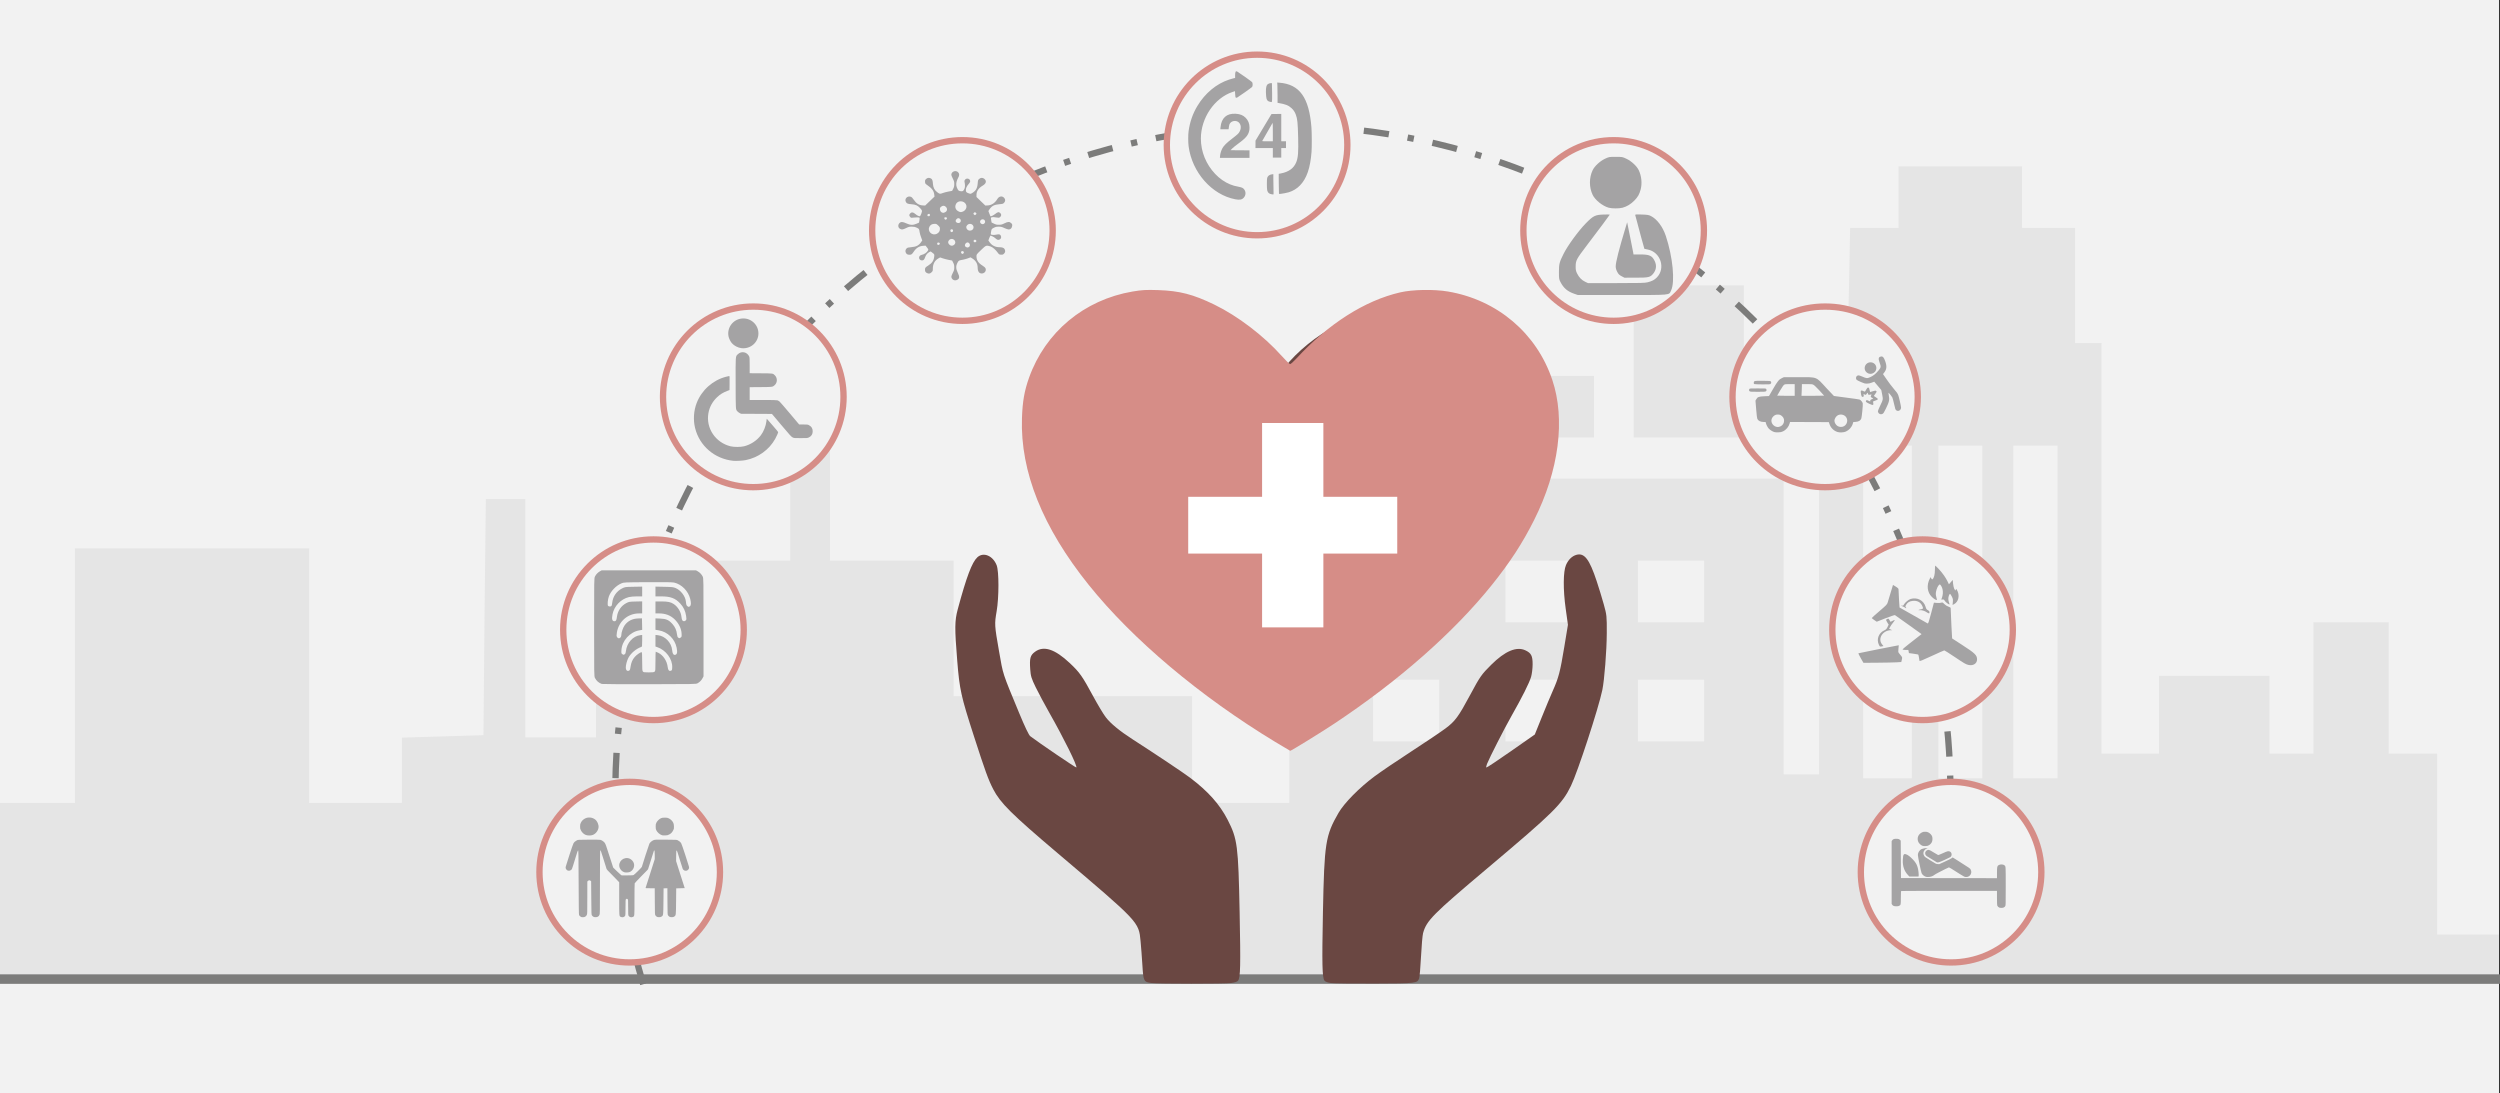 <svg width="526" height="230" xmlns="http://www.w3.org/2000/svg" xmlns:xlink="http://www.w3.org/1999/xlink" overflow="hidden"><rect width="100%" height="100%" fill="#333333" stroke="none"/><defs><clipPath id="clip0"><path d="M0 0 526 0 526 230 0 230Z" fill-rule="evenodd" clip-rule="evenodd"/></clipPath><clipPath id="clip1"><path d="M201 65 338 65 338 208 201 208Z" fill-rule="evenodd" clip-rule="evenodd"/></clipPath><clipPath id="clip2"><path d="M201 65 338 65 338 208 201 208Z" fill-rule="evenodd" clip-rule="evenodd"/></clipPath><clipPath id="clip3"><path d="M201 65 338 65 338 208 201 208Z" fill-rule="evenodd" clip-rule="evenodd"/></clipPath><clipPath id="clip4"><path d="M215 60 328 60 328 158 215 158Z" fill-rule="evenodd" clip-rule="evenodd"/></clipPath><clipPath id="clip5"><path d="M215 60 328 60 328 158 215 158Z" fill-rule="evenodd" clip-rule="evenodd"/></clipPath><clipPath id="clip6"><path d="M215 60 328 60 328 158 215 158Z" fill-rule="evenodd" clip-rule="evenodd"/></clipPath><clipPath id="clip7"><path d="M119 171 145 171 145 193 119 193Z" fill-rule="evenodd" clip-rule="evenodd"/></clipPath><clipPath id="clip8"><path d="M119 171 145 171 145 193 119 193Z" fill-rule="evenodd" clip-rule="evenodd"/></clipPath><clipPath id="clip9"><path d="M119 171 145 171 145 193 119 193Z" fill-rule="evenodd" clip-rule="evenodd"/></clipPath><clipPath id="clip10"><path d="M125 120 148 120 148 145 125 145Z" fill-rule="evenodd" clip-rule="evenodd"/></clipPath><clipPath id="clip11"><path d="M125 120 148 120 148 145 125 145Z" fill-rule="evenodd" clip-rule="evenodd"/></clipPath><clipPath id="clip12"><path d="M125 120 148 120 148 145 125 145Z" fill-rule="evenodd" clip-rule="evenodd"/></clipPath><clipPath id="clip13"><path d="M146 67 171 67 171 97 146 97Z" fill-rule="evenodd" clip-rule="evenodd"/></clipPath><clipPath id="clip14"><path d="M146 67 171 67 171 97 146 97Z" fill-rule="evenodd" clip-rule="evenodd"/></clipPath><clipPath id="clip15"><path d="M146 67 171 67 171 97 146 97Z" fill-rule="evenodd" clip-rule="evenodd"/></clipPath><clipPath id="clip16"><path d="M189 36 213 36 213 59 189 59Z" fill-rule="evenodd" clip-rule="evenodd"/></clipPath><clipPath id="clip17"><path d="M189 36 213 36 213 59 189 59Z" fill-rule="evenodd" clip-rule="evenodd"/></clipPath><clipPath id="clip18"><path d="M189 36 213 36 213 59 189 59Z" fill-rule="evenodd" clip-rule="evenodd"/></clipPath><clipPath id="clip19"><path d="M250 14 276 14 276 43 250 43Z" fill-rule="evenodd" clip-rule="evenodd"/></clipPath><clipPath id="clip20"><path d="M250 14 276 14 276 43 250 43Z" fill-rule="evenodd" clip-rule="evenodd"/></clipPath><clipPath id="clip21"><path d="M250 14 276 14 276 43 250 43Z" fill-rule="evenodd" clip-rule="evenodd"/></clipPath><clipPath id="clip22"><path d="M328 33 352 33 352 63 328 63Z" fill-rule="evenodd" clip-rule="evenodd"/></clipPath><clipPath id="clip23"><path d="M328 33 352 33 352 63 328 63Z" fill-rule="evenodd" clip-rule="evenodd"/></clipPath><clipPath id="clip24"><path d="M328 33 352 33 352 63 328 63Z" fill-rule="evenodd" clip-rule="evenodd"/></clipPath><clipPath id="clip25"><path d="M368 74 400 74 400 91 368 91Z" fill-rule="evenodd" clip-rule="evenodd"/></clipPath><clipPath id="clip26"><path d="M368 74 400 74 400 91 368 91Z" fill-rule="evenodd" clip-rule="evenodd"/></clipPath><clipPath id="clip27"><path d="M368 74 400 74 400 91 368 91Z" fill-rule="evenodd" clip-rule="evenodd"/></clipPath><clipPath id="clip28"><path d="M391 119 416 119 416 141 391 141Z" fill-rule="evenodd" clip-rule="evenodd"/></clipPath><clipPath id="clip29"><path d="M391 119 416 119 416 141 391 141Z" fill-rule="evenodd" clip-rule="evenodd"/></clipPath><clipPath id="clip30"><path d="M391 119 416 119 416 141 391 141Z" fill-rule="evenodd" clip-rule="evenodd"/></clipPath><clipPath id="clip31"><path d="M398 175 422 175 422 192 398 192Z" fill-rule="evenodd" clip-rule="evenodd"/></clipPath><clipPath id="clip32"><path d="M398 175 422 175 422 192 398 192Z" fill-rule="evenodd" clip-rule="evenodd"/></clipPath><clipPath id="clip33"><path d="M398 175 422 175 422 192 398 192Z" fill-rule="evenodd" clip-rule="evenodd"/></clipPath></defs><g clip-path="url(#clip0)"><rect x="0" y="0" width="525.239" height="230" fill="#FFFFFF" transform="scale(1.001 1)"/><rect x="0" y="0" width="525.239" height="230" fill="#F2F2F2" transform="scale(1.001 1)"/><path d="M0 152.97 0 133.939 7.907 133.939 15.758 133.939 15.758 107.182 15.758 80.374 40.369 80.374 64.98 80.374 64.98 107.182 64.98 133.939 74.724 133.939 84.468 133.939 84.468 127.094 84.468 120.198 93.043 119.939 101.618 119.679 101.841 94.841 102.119 70.003 106.295 70.003 110.415 70.003 110.415 95.049 110.415 120.146 117.877 120.146 125.282 120.146 125.282 115.79 125.282 111.486 137.81 111.486 150.339 111.486 150.339 97.226 150.339 82.967 158.245 82.967 166.096 82.967 166.096 60.514 166.096 38.009 170.272 38.009 174.449 38.009 174.449 60.514 174.449 82.967 187.478 82.967 200.452 82.967 200.452 97.226 200.452 111.486 225.508 111.486 250.564 111.486 250.564 122.739 250.564 133.939 260.754 133.939 270.999 133.939 270.999 99.819 270.999 65.699 322.95 65.699 374.9 65.699 374.9 96.812 374.9 127.924 378.631 127.924 382.361 127.924 382.361 82.604 382.361 37.283 385.368 37.024 388.375 36.713 388.653 24.838 388.876 12.963 393.943 12.963 399.066 12.963 399.066 6.482 399.066 0 412.039 0 425.013 0 425.013 6.482 425.013 12.963 430.581 12.963 436.149 12.963 436.149 25.046 436.149 37.179 438.933 37.179 441.717 37.179 441.717 80.374 441.717 123.568 447.787 123.568 453.8 123.568 453.8 115.375 453.8 107.182 465.382 107.182 477.019 107.182 477.019 115.375 477.019 123.568 481.641 123.568 486.262 123.568 486.262 109.775 486.262 95.93 494.169 95.93 502.076 95.93 502.076 109.775 502.076 123.568 507.142 123.568 512.265 123.568 512.265 142.599 512.265 161.629 518.78 161.629 525.239 161.629 525.239 166.815 525.239 172 262.647 172 0 172 0 152.97ZM401.85 93.752 401.85 58.751 396.727 58.751 391.604 58.751 391.604 93.752 391.604 128.754 396.727 128.754 401.85 128.754 401.85 93.752ZM416.661 93.752 416.661 58.751 412.039 58.751 407.418 58.751 407.418 93.752 407.418 128.754 412.039 128.754 416.661 128.754 416.661 93.752ZM432.474 93.752 432.474 58.751 427.797 58.751 423.176 58.751 423.176 93.752 423.176 128.754 427.797 128.754 432.474 128.754 432.474 93.752ZM302.515 114.494 302.515 108.012 295.555 108.012 288.595 108.012 288.595 114.494 288.595 120.976 295.555 120.976 302.515 120.976 302.515 114.494ZM330.355 114.494 330.355 108.012 323.395 108.012 316.435 108.012 316.435 114.494 316.435 120.976 323.395 120.976 330.355 120.976 330.355 114.494ZM358.196 114.494 358.196 108.012 351.236 108.012 344.276 108.012 344.276 114.494 344.276 120.976 351.236 120.976 358.196 120.976 358.196 114.494ZM302.515 89.448 302.515 82.967 295.555 82.967 288.595 82.967 288.595 89.448 288.595 95.93 295.555 95.93 302.515 95.93 302.515 89.448ZM330.355 89.448 330.355 82.967 323.395 82.967 316.435 82.967 316.435 89.448 316.435 95.93 323.395 95.93 330.355 95.93 330.355 89.448ZM358.196 89.448 358.196 82.967 351.236 82.967 344.276 82.967 344.276 89.448 344.276 95.93 351.236 95.93 358.196 95.93 358.196 89.448ZM280.242 50.558 280.242 44.076 307.637 44.076 335.033 44.076 335.033 50.558 335.033 57.039 307.637 57.039 280.242 57.039 280.242 50.558ZM343.385 41.069 343.385 25.046 354.966 25.046 366.548 25.046 366.548 41.069 366.548 57.039 354.966 57.039 343.385 57.039 343.385 41.069Z" fill="#E5E5E5" fill-rule="evenodd" transform="matrix(1.001 0 -0 1 0 35)"/><path d="M0 0 526.521 0" stroke="#7C7C7B" stroke-width="1.997" stroke-miterlimit="8" fill="none" fill-rule="evenodd" transform="matrix(1.001 0 -0 1 -1 206)"/><g clip-path="url(#clip1)"><g clip-path="url(#clip2)"><g clip-path="url(#clip3)"><path d="M41.198 140.82C39.565 140.622 39.489 140.475 39.283 137.101 39.184 135.495 39.012 133.218 38.901 132.041 38.51 127.935 38.656 128.09 21.476 113.5 11.768 105.255 9.466 102.965 7.958 100.052 6.951 98.106 6.274 96.243 3.924 88.947 1.184 80.442 0.897 79.146 0.401 73.029-0.158 66.124-0.143 64.625 0.513 62.18 2.331 55.404 3.498 52.3 4.62 51.26 5.894 50.078 7.899 50.908 8.684 52.942 9.179 54.226 9.177 59.704 8.676 62.609 8.211 65.326 8.225 65.557 9.166 70.95 10.068 76.115 9.815 75.336 13.419 84.057 14.598 86.909 15.437 88.666 15.727 88.888 17.516 90.261 25.316 95.569 25.409 95.476 25.681 95.204 22.848 89.452 19.731 83.947 18.745 82.206 17.467 79.81 16.89 78.623 15.971 76.734 15.826 76.263 15.729 74.836 15.566 72.462 15.729 71.875 16.738 71.131 18.551 69.797 20.895 70.558 24.014 73.494 26.115 75.472 26.655 76.24 28.988 80.568 29.938 82.329 31.112 84.286 31.598 84.917 32.615 86.239 34.523 87.81 37.233 89.558 42.157 92.735 47.925 96.598 49.321 97.654 53.084 100.502 55.513 103.231 57.185 106.491 59.242 110.503 59.421 111.892 59.7 126.031 59.92 137.16 59.866 139.661 59.388 140.314 59.217 140.548 58.707 140.726 57.927 140.823 56.473 141.004 42.691 141.001 41.194 140.82ZM78.869 140.825C78.179 140.737 77.679 140.552 77.511 140.321 77.039 139.676 76.976 136.844 77.192 125.929 77.48 111.347 77.723 109.794 80.452 105.048 81.651 102.964 84.816 99.745 88.01 97.362 89.298 96.4 92.779 94.035 95.745 92.106 98.711 90.177 101.945 87.996 102.931 87.259 104.954 85.749 105.662 84.784 108.12 80.185 110.174 76.344 110.487 75.895 112.539 73.857 115.44 70.973 117.86 69.956 119.719 70.838 120.928 71.412 121.222 71.982 121.222 73.757 121.222 74.619 121.075 75.819 120.895 76.426 120.515 77.703 119.04 80.653 116.824 84.566 115.304 87.251 112.182 93.374 111.652 94.71 111.506 95.077 111.437 95.428 111.497 95.489 111.558 95.55 113.874 94.011 116.643 92.069L121.679 88.539 123.154 84.872C123.965 82.854 125 80.37 125.454 79.351 126.68 76.601 127.006 75.357 127.86 70.174L128.636 65.46 128.165 62.071C127.606 58.059 127.633 54.264 128.228 52.882 128.712 51.758 129.513 50.979 130.442 50.729 132.094 50.284 133.15 51.663 134.663 56.244 135.127 57.645 135.799 59.845 136.157 61.134 136.787 63.399 136.809 63.603 136.792 67.247 136.775 70.897 136.293 77.069 135.861 79.162 135.062 83.028 130.701 96.385 129.273 99.338 127.409 103.192 125.644 104.937 111.747 116.665 100.249 126.369 98.926 127.706 98.217 130.339 98.092 130.802 97.898 133.021 97.786 135.27 97.674 137.519 97.496 139.587 97.39 139.865 97.002 140.885 96.847 140.903 88.111 140.935 83.629 140.952 79.47 140.902 78.869 140.825ZM64.775 85.634C53.749 78.185 46.792 72.753 40.444 66.637 30.325 56.887 24.448 48.669 21.167 39.678 20.329 37.384 19.429 33.684 19.133 31.321 18.822 28.838 18.985 23.709 19.44 21.656 20.579 16.522 22.852 12.285 26.535 8.432 28.828 6.034 31.053 4.344 33.586 3.076 38.74 0.495 42.946-0.315 48.545 0.197 52.928 0.597 56.489 1.909 60.576 4.631 62.52 5.925 66.303 9.416 67.82 11.315L68.471 12.13 69.115 11.315C71.809 7.911 75.953 4.543 79.756 2.667 82.594 1.268 84.297 0.711 86.991 0.303 100.084-1.683 112.588 6.265 116.852 19.282 118.357 23.876 118.355 30.643 116.845 36.133 113.052 49.937 102.324 63.279 83.525 77.57 79.585 80.565 69.422 87.621 68.585 87.942 68.447 87.996 66.731 86.957 64.773 85.634Z" fill="#6A4742" transform="matrix(1.002 0 -0 1 201 66)"/></g></g></g><g clip-path="url(#clip4)"><g clip-path="url(#clip5)"><g clip-path="url(#clip6)"><path d="M52.917 95.088C37.184 85.479 23.154 73.58 13.961 62.05 4.34 49.984-0.349 38.197 0.02 27.006 0.137 23.46 0.519 21.256 1.494 18.493 4.886 8.879 13.016 2.064 23.154 0.333 25.112-0.001 25.967-0.048 28.498 0.037 32.95 0.187 35.785 0.925 40.195 3.08 45.102 5.478 50.534 9.646 54.302 13.903 55.131 14.839 55.916 15.607 56.047 15.608 56.178 15.61 56.767 15.081 57.357 14.434 63.995 7.144 71.649 2.234 79.053 0.514 81.641-0.087 86.095-0.167 89.028 0.333 99.327 2.091 107.533 9.083 110.817 18.899 113.61 27.245 112.223 38.014 107.009 48.454 104.593 53.293 101.979 57.338 98.222 62.05 90.253 72.043 78.745 82.249 65.319 91.226 62.577 93.06 56.26 96.985 56.068 96.974 56.029 96.972 54.611 96.123 52.917 95.088Z" fill="#D68D87" transform="matrix(1.007 0 -0 1 215 61)"/></g></g></g><path d="M5.832 180.589C-16.276 106.219 26.003 27.981 100.266 5.841 174.528-16.3 252.652 26.041 274.761 100.411 279.186 115.294 281.116 130.809 280.473 146.324" stroke="#7C7C7B" stroke-width="1.331" stroke-miterlimit="8" stroke-dasharray="5.326 3.994 1.331 3.994" fill="none" fill-rule="evenodd" transform="matrix(1.001 0 -0 1 129.5 26.5)"/><path d="M0 19C-4.83091e-15 8.507 8.494 0 18.973 0 29.451-4.83791e-15 37.945 8.507 37.945 19 37.945 29.493 29.451 38 18.973 38 8.494 38-7.24636e-15 29.493 0 19Z" stroke="#D68D87" stroke-width="1.331" stroke-miterlimit="8" fill="#F2F2F2" fill-rule="evenodd" transform="matrix(1.001 0 -0 1 113.5 164.5)"/><path d="M0 19C-4.83091e-15 8.507 8.494 0 18.973 0 29.451-4.83791e-15 37.945 8.507 37.945 19 37.945 29.493 29.451 38 18.973 38 8.494 38-7.24636e-15 29.493 0 19Z" stroke="#D68D87" stroke-width="1.331" stroke-miterlimit="8" fill="#F2F2F2" fill-rule="evenodd" transform="matrix(1.001 0 -0 1 118.5 113.5)"/><path d="M0 19C-4.83091e-15 8.507 8.494 0 18.973 0 29.451-4.8379e-15 37.945 8.507 37.945 19 37.945 29.493 29.451 38 18.973 38 8.494 38-7.24636e-15 29.493 0 19Z" stroke="#D68D87" stroke-width="1.331" stroke-miterlimit="8" fill="#F2F2F2" fill-rule="evenodd" transform="matrix(1.001 0 -0 1 139.5 64.5)"/><path d="M0 19C-4.83091e-15 8.507 8.494 0 18.973 0 29.451-4.8379e-15 37.945 8.507 37.945 19 37.945 29.493 29.451 38 18.973 38 8.494 38-7.24636e-15 29.493 0 19Z" stroke="#D68D87" stroke-width="1.331" stroke-miterlimit="8" fill="#F2F2F2" fill-rule="evenodd" transform="matrix(1.001 0 -0 1 183.5 29.5)"/><path d="M0 19C-4.83091e-15 8.507 8.494 0 18.973 0 29.451-4.83791e-15 37.945 8.507 37.945 19 37.945 29.493 29.451 38 18.973 38 8.494 38-7.24636e-15 29.493 0 19Z" stroke="#D68D87" stroke-width="1.331" stroke-miterlimit="8" fill="#F2F2F2" fill-rule="evenodd" transform="matrix(1.001 0 -0 1 245.5 11.5)"/><path d="M0-19C4.83091e-15-8.507-8.494 0-18.973 0-29.451 4.83791e-15-37.945-8.507-37.945-19-37.945-29.493-29.451-38-18.973-38-8.494-38 7.24636e-15-29.493 0-19Z" stroke="#D68D87" stroke-width="1.331" stroke-miterlimit="8" fill="#F2F2F2" fill-rule="evenodd" transform="matrix(1.001 8.75495e-08 8.74228e-08 -1 429.5 164.5)"/><path d="M0-19C4.83091e-15-8.507-8.494 0-18.973 0-29.451 4.83791e-15-37.945-8.507-37.945-19-37.945-29.493-29.451-38-18.973-38-8.494-38 7.24636e-15-29.493 0-19Z" stroke="#D68D87" stroke-width="1.331" stroke-miterlimit="8" fill="#F2F2F2" fill-rule="evenodd" transform="matrix(1.001 8.75495e-08 8.74228e-08 -1 423.5 113.5)"/><path d="M0-19C4.95803e-15-8.507-8.718 0-19.472 0-30.226 4.8379e-15-38.944-8.507-38.944-19-38.944-29.493-30.226-38-19.472-38-8.718-38 7.43705e-15-29.493 0-19Z" stroke="#D68D87" stroke-width="1.331" stroke-miterlimit="8" fill="#F2F2F2" fill-rule="evenodd" transform="matrix(1.001 8.75495e-08 8.74228e-08 -1 403.5 64.5)"/><path d="M0-19C4.83091e-15-8.507-8.494 0-18.973 0-29.451 4.8379e-15-37.945-8.507-37.945-19-37.945-29.493-29.451-38-18.973-38-8.494-38 7.24636e-15-29.493 0-19Z" stroke="#D68D87" stroke-width="1.331" stroke-miterlimit="8" fill="#F2F2F2" fill-rule="evenodd" transform="matrix(1.001 8.75495e-08 8.74228e-08 -1 358.5 29.5)"/><g clip-path="url(#clip7)"><g clip-path="url(#clip8)"><g clip-path="url(#clip9)"><path d="M3.22 20.943C3.062 20.877 2.857 20.695 2.768 20.541 2.722 20.461 2.699 18.659 2.679 13.695 2.655 7.705 2.642 6.956 2.569 6.942 2.504 6.929 2.366 7.335 1.927 8.835 1.62 9.885 1.333 10.801 1.29 10.869 1.178 11.047 0.895 11.204 0.687 11.204 0.405 11.205 0.192 11.063 0.074 10.796-0.055 10.505-0.118 10.764 0.79 7.884 1.175 6.662 1.55 5.561 1.623 5.436 1.775 5.177 1.997 4.975 2.321 4.802 2.538 4.686 2.595 4.682 4.748 4.667 6.178 4.657 7.028 4.671 7.165 4.708 7.456 4.787 7.853 5.07 8.047 5.339 8.21 5.564 8.33 5.916 9.334 9.121L9.775 10.528 10.435 11.197C10.798 11.565 11.19 11.936 11.306 12.022L11.517 12.179 12.675 12.179C13.571 12.179 13.867 12.162 13.98 12.102 14.172 12.001 15.668 10.487 15.668 10.393 15.668 10.283 17.13 5.678 17.221 5.501 17.363 5.228 17.766 4.885 18.086 4.765 18.38 4.655 18.466 4.652 20.615 4.667 22.789 4.682 22.845 4.686 23.062 4.802 23.386 4.975 23.608 5.177 23.76 5.436 23.833 5.561 24.208 6.662 24.593 7.884 25.501 10.764 25.438 10.505 25.309 10.796 25.065 11.347 24.317 11.35 24.063 10.8 24.008 10.68 23.723 9.76 23.43 8.754 22.767 6.479 22.737 6.45 22.719 8.066L22.706 9.175 23.59 12.017 24.475 14.858 23.603 14.885 22.731 14.912 22.704 17.645C22.674 20.674 22.686 20.582 22.313 20.848 22.174 20.947 22.065 20.974 21.802 20.974 21.441 20.974 21.272 20.89 21.057 20.601 20.948 20.456 20.945 20.384 20.93 17.666L20.916 14.88 20.524 14.896 20.134 14.912 20.107 17.645C20.076 20.674 20.088 20.582 19.715 20.848 19.576 20.947 19.467 20.974 19.204 20.974 18.843 20.974 18.674 20.89 18.459 20.601 18.35 20.456 18.347 20.383 18.332 17.669L18.317 14.885 17.368 14.885C16.489 14.885 16.421 14.878 16.448 14.79 16.464 14.738 16.892 13.361 17.399 11.729L18.32 8.763 18.32 7.876C18.32 7.025 18.286 6.832 18.157 6.963 18.131 6.989 17.863 7.85 17.561 8.877 17.258 9.904 16.985 10.793 16.954 10.853 16.883 10.987 16.944 10.922 15.474 12.45 14.801 13.149 14.229 13.778 14.202 13.847 14.175 13.917 14.153 15.439 14.153 17.285 14.153 20.921 14.169 20.744 13.828 20.92 13.508 21.086 13.122 20.978 12.942 20.674 12.866 20.544 12.854 20.307 12.854 18.904 12.854 17.403 12.847 17.277 12.755 17.194 12.626 17.077 12.513 17.08 12.402 17.203 12.323 17.291 12.313 17.49 12.313 18.911 12.313 20.243 12.299 20.547 12.231 20.678 12.077 20.975 11.661 21.087 11.337 20.919 11.005 20.747 11.014 20.854 11.014 17.08L11.014 13.641 10.814 13.411C10.704 13.284 10.178 12.73 9.645 12.179 8.535 11.031 8.506 10.999 8.429 10.853 8.398 10.793 8.125 9.904 7.822 8.877 7.52 7.85 7.252 6.989 7.226 6.963 7.201 6.938 7.154 6.933 7.121 6.953 7.08 6.979 7.062 8.908 7.061 13.63 7.059 19.989 7.056 20.28 6.96 20.492 6.806 20.829 6.566 20.974 6.16 20.974 5.799 20.974 5.631 20.89 5.415 20.602 5.306 20.455 5.303 20.381 5.277 16.933L5.25 13.414 5.122 13.311C4.948 13.17 4.757 13.181 4.598 13.34L4.465 13.473 4.463 16.872C4.461 20.069 4.456 20.284 4.361 20.492 4.223 20.795 3.974 20.962 3.63 20.983 3.478 20.993 3.293 20.975 3.219 20.943ZM12.028 11.51C11.598 11.349 11.25 10.985 11.101 10.54 10.685 9.301 11.961 8.142 13.168 8.661 13.553 8.827 13.909 9.227 14.024 9.624 14.233 10.34 13.897 11.102 13.219 11.456 12.984 11.579 12.296 11.61 12.028 11.51ZM4.156 3.676C3.754 3.521 3.367 3.152 3.154 2.718 2.995 2.395 2.976 2.31 2.978 1.896 2.98 1.516 3.004 1.382 3.12 1.131 3.312 0.719 3.585 0.431 3.99 0.215 4.625-0.123 5.42-0.058 6.028 0.382 6.508 0.729 6.839 1.501 6.77 2.11 6.694 2.78 6.182 3.45 5.57 3.679 5.173 3.827 4.546 3.826 4.156 3.676ZM19.836 3.742C19.349 3.583 18.843 3.132 18.628 2.665 18.533 2.459 18.51 2.309 18.51 1.895 18.51 1.434 18.526 1.349 18.668 1.069 18.856 0.698 19.247 0.314 19.605 0.15 19.811 0.056 19.967 0.032 20.377 0.03 20.832 0.029 20.926 0.045 21.198 0.179 21.573 0.363 21.91 0.691 22.097 1.054 22.209 1.273 22.242 1.425 22.261 1.825 22.282 2.29 22.273 2.346 22.123 2.667 21.909 3.124 21.695 3.357 21.286 3.576 20.982 3.738 20.893 3.759 20.458 3.772 20.19 3.78 19.91 3.767 19.836 3.742Z" fill="#A4A3A4" transform="matrix(1.024 0 -0 1 119 172)"/></g></g></g><g clip-path="url(#clip10)"><g clip-path="url(#clip11)"><g clip-path="url(#clip12)"><path d="M1.631 22.984C0.988 22.786 0.5 22.377 0.174 21.765 0.007 21.453 0 21.019 0 11.512 0 2.005 0.007 1.571 0.174 1.258 0.417 0.802 0.775 0.437 1.212 0.201L1.585 0 11.512 0 21.439 0 21.812 0.201C22.248 0.437 22.606 0.802 22.85 1.258 23.016 1.571 23.023 2.005 23.023 11.512L23.023 21.439 22.822 21.812C22.587 22.248 22.222 22.606 21.765 22.85 21.453 23.016 21.005 23.024 11.652 23.039 6.268 23.048 1.759 23.023 1.631 22.984ZM12.739 20.492C12.894 20.352 12.91 20.159 12.91 18.395 12.91 17.326 12.933 16.452 12.962 16.452 12.991 16.452 13.24 16.558 13.515 16.689 14.544 17.175 15.34 18.342 15.485 19.573 15.559 20.202 15.777 20.443 16.152 20.312 16.386 20.23 16.407 20.179 16.433 19.652 16.515 17.947 15.114 16.126 13.259 15.525L12.91 15.412 12.91 14.241 12.91 13.07 13.423 13.123C14.938 13.28 16.279 14.633 16.423 16.149 16.483 16.779 16.657 17.104 16.936 17.104 17.439 17.104 17.577 16.659 17.374 15.688 16.994 13.864 15.482 12.438 13.614 12.141L12.91 12.029 12.91 10.874 12.91 9.72 13.912 9.758C15.176 9.807 15.727 10.043 16.484 10.86 17.047 11.468 17.344 12.12 17.444 12.965 17.491 13.366 17.554 13.515 17.724 13.626 17.922 13.757 17.965 13.756 18.176 13.617 18.429 13.452 18.435 13.434 18.41 12.822 18.369 11.825 17.84 10.764 16.977 9.948 16.096 9.113 15.031 8.715 13.683 8.715L12.91 8.715 12.91 7.504 12.91 6.292 14.151 6.292C15.497 6.292 16.115 6.415 16.737 6.808 17.622 7.367 18.283 8.421 18.381 9.432 18.41 9.73 18.498 10.047 18.576 10.137 18.765 10.354 19.087 10.343 19.297 10.111 19.453 9.939 19.458 9.862 19.356 9.203 19.203 8.218 18.814 7.431 18.127 6.716 17.089 5.634 16.075 5.27 14.098 5.268L12.91 5.267 12.91 4.279 12.91 3.292 14.751 3.329C16.396 3.362 16.649 3.388 17.131 3.578 18.208 4.003 19.18 5.206 19.302 6.265 19.388 7.01 19.428 7.122 19.669 7.28 19.883 7.42 19.918 7.42 20.134 7.279 20.416 7.094 20.444 6.628 20.224 5.782 19.803 4.168 18.411 2.812 16.825 2.473 16.457 2.395 14.888 2.372 11.279 2.393 6.264 2.423 6.243 2.424 5.728 2.639 4.603 3.108 3.526 4.189 3.112 5.266 2.867 5.901 2.768 6.975 2.935 7.176 3.077 7.347 3.53 7.362 3.66 7.201 3.712 7.136 3.784 6.824 3.82 6.507 3.959 5.281 4.749 4.197 5.9 3.651 6.524 3.356 6.526 3.356 8.319 3.324L10.114 3.292 10.114 4.279 10.114 5.266 9.018 5.268C8.372 5.269 7.678 5.327 7.326 5.41 5.617 5.813 4.224 7.216 3.878 8.883 3.674 9.864 3.798 10.3 4.283 10.3 4.597 10.3 4.715 10.1 4.799 9.424 4.951 8.199 5.694 7.158 6.806 6.612 7.333 6.353 7.438 6.337 8.739 6.306L10.114 6.275 10.114 7.495 10.114 8.715 9.434 8.715C7.088 8.715 5.152 10.336 4.789 12.603 4.694 13.191 4.7 13.305 4.836 13.512 5.15 13.992 5.733 13.684 5.733 13.039 5.733 12.556 6.083 11.59 6.427 11.123 7.078 10.242 8.056 9.765 9.282 9.732L10.067 9.711 10.093 10.877 10.119 12.042 9.491 12.146C7.54 12.47 5.874 14.238 5.753 16.113 5.711 16.779 5.718 16.811 5.954 16.965 6.176 17.111 6.218 17.113 6.418 16.982 6.588 16.87 6.651 16.722 6.698 16.321 6.892 14.667 8.189 13.289 9.712 13.117L10.113 13.072 10.113 14.252C10.113 15.294 10.094 15.438 9.95 15.485 8.862 15.838 7.703 16.779 7.203 17.717 6.901 18.283 6.664 19.142 6.664 19.673 6.664 20.178 6.925 20.442 7.296 20.312 7.527 20.231 7.561 20.156 7.67 19.493 7.815 18.614 8.049 18.091 8.55 17.522 8.909 17.114 9.748 16.548 9.997 16.546 10.086 16.545 10.113 16.983 10.113 18.425 10.113 20.044 10.135 20.329 10.268 20.476 10.4 20.622 10.574 20.646 11.495 20.646 12.363 20.646 12.601 20.617 12.739 20.492Z" fill="#A4A3A4" transform="matrix(1 0 -0 1.04 125 120)"/></g></g></g><g clip-path="url(#clip13)"><g clip-path="url(#clip14)"><g clip-path="url(#clip15)"><path d="M8.155 29.951C4.286 29.539 1.151 26.805 0.242 23.049-0.175 21.329-0.049 19.403 0.588 17.754 1.631 15.054 3.936 12.98 6.689 12.264 7.002 12.183 7.296 12.116 7.342 12.116 7.411 12.116 7.422 12.355 7.409 13.591L7.393 15.067 6.924 15.251C6.022 15.606 5.454 15.962 4.823 16.565 3.843 17.502 3.229 18.651 3.005 19.963 2.471 23.086 4.475 26.114 7.595 26.898 8.312 27.079 9.696 27.079 10.414 26.898 11.792 26.552 13.063 25.703 13.917 24.559 14.483 23.801 14.928 22.668 15.056 21.659L15.127 21.094 16.314 22.465C16.966 23.219 17.5 23.872 17.5 23.917 17.5 24.055 17.186 24.78 16.895 25.314 15.632 27.631 13.346 29.297 10.719 29.814 10.105 29.935 8.707 30.009 8.155 29.951ZM20.501 25.031C20.231 24.897 19.974 24.612 18.201 22.485L16.206 20.09 13 20.073 9.795 20.056 9.52 19.92C9.368 19.845 9.16 19.689 9.058 19.573 8.659 19.118 8.684 19.489 8.666 13.704 8.648 7.726 8.626 8.025 9.113 7.538 9.865 6.786 11.08 7.043 11.498 8.042 11.565 8.203 11.582 8.586 11.582 9.885L11.582 11.525 13.912 11.542C16.485 11.561 16.397 11.549 16.801 11.953 17.383 12.535 17.36 13.522 16.754 14.055 16.323 14.432 16.349 14.429 13.853 14.448L11.582 14.466 11.582 15.811 11.582 17.155 14.344 17.155C16.271 17.155 17.175 17.176 17.333 17.223 17.458 17.261 17.659 17.376 17.78 17.48 17.902 17.584 18.869 18.713 19.929 19.99L21.857 22.311 22.741 22.311C23.526 22.311 23.651 22.325 23.859 22.435 24.422 22.732 24.671 23.133 24.671 23.747 24.672 24.355 24.397 24.794 23.86 25.044 23.577 25.176 23.509 25.181 22.185 25.182 20.818 25.183 20.802 25.181 20.501 25.031ZM9.854 6.252C9.141 6.163 8.352 5.745 7.89 5.213 7.603 4.883 7.282 4.233 7.194 3.808 6.825 2.025 8.027 0.294 9.814 0.033 11.706-0.242 13.399 1.23 13.399 3.151 13.399 5.043 11.746 6.489 9.854 6.252Z" fill="#A4A3A4" transform="matrix(1.013 0 -0 1 146 67)"/></g></g></g><g clip-path="url(#clip16)"><g clip-path="url(#clip17)"><g clip-path="url(#clip18)"><path d="M11.102 22.882C10.877 22.758 10.704 22.47 10.7 22.215 10.698 22.114 10.831 21.757 10.994 21.422 11.252 20.894 11.292 20.737 11.292 20.257 11.292 19.812 11.248 19.614 11.074 19.258L10.856 18.814 10.183 18.682C9.813 18.609 9.269 18.462 8.975 18.356L8.44 18.162 8.108 18.356C7.36 18.794 6.969 19.536 6.969 20.517 6.969 20.99 6.95 21.045 6.7 21.296 6.4 21.596 6.147 21.637 5.778 21.446 5.486 21.295 5.382 21.102 5.386 20.718 5.389 20.344 5.468 20.239 6.018 19.885 6.805 19.377 7.159 18.832 7.248 17.99 7.299 17.509 7.293 17.495 6.85 17.15L6.531 16.903 6.239 17.053C5.873 17.241 5.577 17.623 5.411 18.124 5.239 18.641 5.097 18.79 4.776 18.79 4.057 18.79 3.981 17.789 4.689 17.636 5.229 17.52 5.762 17.139 5.987 16.708 6.095 16.501 6.085 16.47 5.801 16.085L5.502 15.681 5.024 15.718C4.207 15.781 3.614 16.167 3.107 16.965 2.757 17.518 2.648 17.6 2.27 17.6 1.875 17.6 1.688 17.496 1.53 17.191 1.368 16.878 1.435 16.496 1.694 16.252 1.854 16.102 2.016 16.059 2.585 16.011 3.638 15.924 4.154 15.64 4.64 14.882L4.832 14.584 4.602 13.931C4.475 13.571 4.348 13.117 4.318 12.921 4.199 12.131 4.208 12.146 3.732 11.912 3.367 11.733 3.174 11.691 2.719 11.691 2.226 11.691 2.084 11.728 1.569 11.989 0.929 12.313 0.73 12.345 0.398 12.173-0.105 11.913-0.137 11.224 0.336 10.84 0.596 10.63 0.947 10.672 1.627 10.997 2.432 11.38 2.964 11.398 3.691 11.066L4.179 10.843 4.265 10.358C4.312 10.091 4.321 9.844 4.285 9.808 4.196 9.719 3.619 9.707 3.037 9.784 2.572 9.845 2.549 9.84 2.383 9.628 2.162 9.348 2.166 9.175 2.396 8.907 2.668 8.591 3.005 8.626 3.426 9.012 3.781 9.338 4.207 9.553 4.37 9.489 4.426 9.467 4.552 9.213 4.652 8.923 4.859 8.32 4.845 8.27 4.327 7.708 3.868 7.21 3.496 7.043 2.691 6.977 1.91 6.912 1.707 6.826 1.53 6.484 1.204 5.854 1.809 5.162 2.49 5.387 2.702 5.457 2.847 5.603 3.115 6.016 3.645 6.837 4.199 7.191 5.001 7.225L5.425 7.243 6.365 6.302 7.306 5.362 7.255 4.935C7.16 4.124 6.802 3.63 5.78 2.898 5.453 2.665 5.421 2.611 5.399 2.268 5.377 1.941 5.405 1.863 5.611 1.657 5.877 1.39 6.204 1.349 6.566 1.536 6.852 1.684 6.95 1.952 6.99 2.695 7.03 3.416 7.304 3.993 7.8 4.393 8.347 4.835 8.395 4.845 8.925 4.631 9.187 4.526 9.729 4.376 10.131 4.298L10.862 4.157 11.077 3.721C11.248 3.372 11.292 3.172 11.292 2.729 11.292 2.249 11.252 2.092 10.994 1.564 10.831 1.229 10.697 0.879 10.697 0.787 10.697 0.097 11.563-0.263 12.051 0.225 12.35 0.523 12.361 0.917 12.085 1.389 11.975 1.575 11.83 1.945 11.762 2.211 11.618 2.775 11.693 3.312 11.99 3.839 12.146 4.115 12.218 4.165 12.547 4.225 13.002 4.308 13.159 4.201 13.362 3.671 13.491 3.334 13.486 2.799 13.349 2.212 13.317 2.075 13.356 1.944 13.473 1.796 13.805 1.373 14.504 1.598 14.504 2.128 14.504 2.286 14.395 2.487 14.159 2.763 13.821 3.16 13.63 3.595 13.633 3.968 13.635 4.385 13.717 4.494 14.15 4.653 14.573 4.809 14.577 4.809 14.837 4.654 15.631 4.18 15.936 3.652 16.016 2.613 16.071 1.905 16.088 1.849 16.321 1.641 16.643 1.354 17.021 1.346 17.347 1.621 17.866 2.057 17.744 2.619 17.039 3.048 16.204 3.555 15.778 4.214 15.774 5L15.773 5.448 16.665 6.346 17.557 7.244 17.977 7.228C18.792 7.197 19.505 6.717 19.974 5.883 20.319 5.269 20.957 5.155 21.362 5.636 21.636 5.961 21.629 6.34 21.343 6.659 21.139 6.889 21.077 6.908 20.364 6.969 19.349 7.056 18.848 7.333 18.386 8.061L18.172 8.4 18.366 8.934C18.472 9.228 18.573 9.481 18.588 9.497 18.671 9.58 19.207 9.305 19.573 8.993 20.049 8.586 20.29 8.548 20.575 8.832 20.826 9.083 20.823 9.385 20.566 9.641 20.403 9.804 20.313 9.835 20.11 9.797 19.477 9.678 18.962 9.654 18.81 9.735 18.659 9.816 18.654 9.852 18.738 10.32L18.826 10.819 19.302 11.057C19.694 11.253 19.872 11.294 20.311 11.29 20.767 11.286 20.926 11.243 21.406 10.993 22.116 10.622 22.436 10.61 22.768 10.941 22.986 11.16 23.006 11.219 22.968 11.553 22.918 11.993 22.638 12.286 22.267 12.286 22.136 12.286 21.754 12.152 21.419 11.989 20.89 11.73 20.735 11.691 20.254 11.693 19.789 11.694 19.627 11.732 19.263 11.93 18.828 12.166 18.827 12.168 18.731 12.682 18.678 12.966 18.648 13.237 18.664 13.286 18.711 13.426 19.244 13.476 19.687 13.382 20.252 13.262 20.465 13.278 20.59 13.448 20.868 13.829 20.77 14.263 20.369 14.429 20.113 14.535 19.914 14.456 19.548 14.101 19.294 13.855 18.638 13.518 18.562 13.594 18.535 13.621 18.436 13.855 18.342 14.115L18.171 14.588 18.406 14.942C18.871 15.645 19.563 16.014 20.413 16.014 20.971 16.014 21.306 16.144 21.446 16.415 21.634 16.779 21.593 17.105 21.326 17.372 21.12 17.578 21.042 17.605 20.714 17.584 20.37 17.562 20.319 17.531 20.098 17.21 19.629 16.527 19.017 15.98 18.559 15.833 17.745 15.571 17.709 15.586 16.686 16.616 15.777 17.531 15.773 17.536 15.773 17.914 15.773 18.731 16.14 19.334 16.962 19.865 17.302 20.085 17.531 20.296 17.593 20.446 17.792 20.925 17.48 21.455 16.954 21.531 16.364 21.618 16.012 21.158 16.009 20.296 16.006 19.474 15.628 18.823 14.873 18.339L14.569 18.144 14.075 18.342C13.803 18.45 13.351 18.582 13.071 18.635 12.177 18.803 12.182 18.8 11.931 19.298 11.591 19.974 11.609 20.56 11.995 21.373 12.4 22.226 12.372 22.623 11.888 22.873 11.606 23.019 11.354 23.022 11.102 22.882ZM13.081 17.359C13.384 17.197 13.178 16.739 12.849 16.843 12.636 16.911 12.59 17.074 12.73 17.273 12.865 17.467 12.876 17.469 13.081 17.359ZM14.196 16.009C14.444 15.876 14.524 15.569 14.383 15.297 14.228 14.996 13.919 14.913 13.698 15.112 13.34 15.435 13.358 15.861 13.736 16.013 13.969 16.107 14.013 16.107 14.196 16.009ZM11.281 15.487C11.948 14.82 10.966 13.829 10.285 14.482 9.978 14.776 9.982 15.152 10.294 15.465 10.601 15.772 10.988 15.781 11.281 15.487ZM8.323 15.412C8.464 15.242 8.322 15.022 8.072 15.022 7.878 15.022 7.788 15.203 7.872 15.423 7.931 15.576 8.193 15.569 8.323 15.412ZM15.699 14.857C15.775 14.766 15.78 14.695 15.72 14.599 15.602 14.412 15.365 14.386 15.246 14.549 15.026 14.85 15.46 15.145 15.699 14.857ZM7.757 13.201C8.176 12.984 8.397 12.635 8.397 12.19 8.397 11.823 8.368 11.761 8.05 11.443 7.736 11.128 7.668 11.096 7.317 11.097 6.806 11.097 6.447 11.319 6.254 11.755 5.838 12.696 6.85 13.67 7.757 13.201ZM11.011 12.688C11.154 12.422 10.936 12.15 10.663 12.255 10.388 12.361 10.481 12.841 10.776 12.841 10.86 12.841 10.966 12.773 11.011 12.688ZM14.872 12.408C15.459 11.997 15.163 11.096 14.44 11.096 14.09 11.096 13.711 11.461 13.711 11.798 13.711 12.169 14.054 12.524 14.414 12.524 14.575 12.524 14.781 12.472 14.872 12.408ZM17.359 11.017C17.682 10.694 17.474 10.145 17.029 10.145 16.554 10.145 16.319 10.697 16.66 11.014 16.881 11.219 17.156 11.22 17.359 11.017ZM12.479 10.782C12.781 10.448 12.536 9.907 12.082 9.907 11.875 9.907 11.569 10.245 11.569 10.473 11.569 10.871 12.204 11.086 12.479 10.782ZM9.742 10.109C9.907 9.91 9.809 9.709 9.547 9.709 9.383 9.709 9.303 9.752 9.284 9.851 9.252 10.015 9.4 10.224 9.547 10.224 9.602 10.224 9.689 10.172 9.742 10.109ZM6.375 9.233C6.375 9.035 6.343 8.995 6.185 8.995 5.963 8.995 5.812 9.193 5.886 9.386 5.921 9.478 6.007 9.513 6.156 9.496 6.34 9.475 6.375 9.433 6.375 9.233ZM15.648 9.148C15.717 9.079 15.773 8.992 15.773 8.955 15.773 8.918 15.717 8.831 15.648 8.762 15.58 8.694 15.493 8.638 15.456 8.638 15.418 8.638 15.331 8.694 15.263 8.762 15.194 8.831 15.138 8.918 15.138 8.955 15.138 8.992 15.194 9.079 15.263 9.148 15.331 9.216 15.418 9.272 15.456 9.272 15.493 9.272 15.58 9.216 15.648 9.148ZM9.384 8.684C9.884 8.475 9.985 7.914 9.593 7.521 9.297 7.226 8.971 7.217 8.641 7.495 8.448 7.657 8.397 7.763 8.397 8 8.397 8.345 8.628 8.689 8.894 8.741 8.991 8.759 9.081 8.78 9.093 8.786 9.106 8.792 9.237 8.746 9.384 8.684ZM12.912 8.56C13.283 8.454 13.617 8.113 13.718 7.738 13.897 7.072 13.412 6.422 12.689 6.36 11.475 6.256 11.035 7.899 12.127 8.459 12.524 8.663 12.544 8.666 12.912 8.56Z" fill="#A4A3A4" transform="matrix(1.043 0 -0 1 189 36)"/></g></g></g><g clip-path="url(#clip19)"><g clip-path="url(#clip20)"><g clip-path="url(#clip21)"><path d="M9.931 26.615C4.971 25.697 0.792 21.011 0.081 15.571-0.027 14.746-0.027 13.188 0.081 12.435 0.356 10.513 0.953 8.819 1.911 7.236 3.53 4.562 5.928 2.59 8.617 1.721 8.975 1.605 9.404 1.483 9.569 1.45L9.869 1.389 9.869 0.847C9.869 0.09 9.991-0.121 10.323 0.062 10.722 0.283 13.35 2.128 13.443 2.253 13.595 2.457 13.595 3.05 13.443 3.255 13.35 3.379 10.722 5.224 10.323 5.445 10.158 5.536 10.004 5.508 9.941 5.375 9.918 5.326 9.886 5.025 9.871 4.707L9.843 4.127 9.323 4.299C5.512 5.561 2.664 9.704 2.664 13.986 2.664 16.699 3.741 19.326 5.681 21.348 6.602 22.307 7.683 23.052 8.814 23.509 9.394 23.742 9.86 23.872 10.602 24.005 11.284 24.128 11.569 24.265 11.798 24.581 12.177 25.105 12.127 25.813 11.677 26.291 11.297 26.696 10.832 26.782 9.93 26.615ZM17.566 25.569C17.013 25.488 16.743 25.248 16.613 24.724 16.532 24.399 16.531 22.41 16.611 22.17 16.758 21.731 17.085 21.491 17.635 21.419L17.909 21.382 17.909 22.21C17.909 22.665 17.924 23.618 17.943 24.329 17.973 25.424 17.966 25.62 17.904 25.615 17.864 25.611 17.711 25.591 17.566 25.569ZM19.093 25.399C19.077 25.335 19.059 24.39 19.053 23.301L19.041 21.32 19.515 21.23C21.164 20.915 22.219 20.154 22.727 18.912 23.121 17.95 23.211 16.785 23.13 13.691 23.051 10.636 22.974 9.903 22.642 9.019 22.43 8.454 22.163 8.055 21.74 7.667 21.111 7.09 20.429 6.823 18.993 6.592L18.797 6.56 18.797 5.035C18.797 4.197 18.782 3.246 18.763 2.923L18.729 2.336 19.142 2.367C23.429 2.688 25.426 5.423 25.925 11.655 26.013 12.764 26.027 15.721 25.948 16.748 25.689 20.122 24.923 22.311 23.499 23.748 22.854 24.399 22.068 24.871 21.166 25.15 20.799 25.263 19.879 25.44 19.416 25.487 19.142 25.514 19.12 25.508 19.093 25.399ZM6.701 17.582C6.738 17.106 6.921 16.514 7.193 15.997 7.462 15.485 8.108 14.854 9.217 14.021 9.733 13.632 10.283 13.188 10.438 13.035 11.159 12.322 11.269 11.251 10.68 10.663 10.111 10.095 9.036 10.264 8.698 10.976 8.651 11.075 8.587 11.357 8.555 11.601L8.498 12.047 7.628 12.047 6.757 12.047 6.798 11.629C6.985 9.695 8.091 8.719 9.973 8.827 10.923 8.882 11.543 9.128 12.082 9.664 12.628 10.207 12.895 10.871 12.896 11.692 12.899 12.223 12.822 12.565 12.598 13.039 12.335 13.596 11.716 14.196 10.548 15.026 10.046 15.383 9.47 15.84 9.269 16.041L8.903 16.406 10.9 16.42 12.897 16.434 12.897 17.216 12.897 17.999 9.783 17.999 6.669 17.999ZM17.805 16.954 17.805 15.963 15.978 15.963 14.15 15.963 14.154 15.193 14.158 14.422 15.838 11.655 17.518 8.888 18.549 8.874 19.58 8.86 19.58 11.706 19.58 14.553 20.076 14.553 20.572 14.553 20.572 15.258 20.572 15.963 20.076 15.963 19.58 15.963 19.58 16.954 19.58 17.947 18.692 17.947 17.805 17.947 17.805 16.954ZM17.805 12.611C17.805 11.47 17.786 10.689 17.758 10.718 17.704 10.775 15.616 14.377 15.576 14.483 15.554 14.54 15.753 14.553 16.677 14.553L17.805 14.553ZM17.239 6.353C16.665 6.238 16.458 5.941 16.392 5.139 16.295 3.971 16.353 3.21 16.565 2.865 16.686 2.666 16.991 2.509 17.349 2.46 17.532 2.435 17.587 2.446 17.612 2.511 17.629 2.556 17.647 3.446 17.651 4.488 17.66 6.626 17.7 6.446 17.239 6.353Z" fill="#A4A3A4" transform="matrix(1 0 -0 1.012 250 15)"/></g></g></g><g clip-path="url(#clip22)"><g clip-path="url(#clip23)"><g clip-path="url(#clip24)"><path d="M3.224 28.667C1.801 28.182 0.979 27.483 0.315 26.196 0.018 25.62 0 25.501 0 24.113 0 22.431 0.094 22.062 0.968 20.321 1.853 18.558 4.072 15.529 5.66 13.916 7.213 12.34 7.623 12.137 9.368 12.078 10.1 12.053 10.698 12.063 10.698 12.1 10.698 12.161 8.456 15.151 5.821 18.604 3.68 21.409 3.536 21.679 3.52 22.924 3.511 23.625 3.562 23.882 3.81 24.396 4.206 25.217 4.785 25.813 5.517 26.154L6.113 26.432 12.061 26.433C17.035 26.434 18.118 26.406 18.674 26.261 19.606 26.018 20.076 25.774 20.583 25.266 22.505 23.344 21.396 19.928 18.679 19.4 18.306 19.327 17.991 19.262 17.98 19.256 17.95 19.237 16.754 14.863 16.426 13.57 16.266 12.939 16.101 12.335 16.06 12.227 15.991 12.048 16.098 12.036 17.389 12.074 18.58 12.109 18.875 12.156 19.334 12.381 20.618 13.011 21.844 14.631 22.484 16.545 23.958 20.946 24.465 26.184 23.592 27.986 23.104 28.995 23.888 28.924 13.302 28.921L3.962 28.919 3.224 28.667ZM13.177 24.987C12.689 24.732 12.514 24.556 12.259 24.068 12.051 23.67 11.943 23.292 11.943 22.958 11.943 22.054 12.611 19.439 14.061 14.66L14.353 13.698 14.951 16.642C15.28 18.26 15.581 19.776 15.619 20.009L15.69 20.434 17.103 20.434C19.066 20.434 19.618 20.689 20.165 21.849 20.594 22.76 20.477 23.678 19.832 24.461 19.204 25.223 18.882 25.297 16.173 25.299L13.78 25.302ZM10.46 10.647C9.187 10.296 7.617 9.046 7.099 7.971 6.328 6.369 6.328 4.386 7.099 2.783 7.501 1.95 8.617 0.912 9.636 0.426 10.52 0.004 10.541 0 11.943 0 13.346 0 13.366 0.004 14.251 0.426 15.269 0.912 16.386 1.95 16.787 2.783 17.371 3.995 17.53 5.533 17.203 6.797 16.933 7.837 16.608 8.409 15.858 9.162 15.107 9.916 14.281 10.412 13.376 10.653 12.659 10.844 11.162 10.841 10.46 10.647Z" fill="#A4A3A4" transform="matrix(1 0 -0 1.005 328 33)"/></g></g></g><g clip-path="url(#clip25)"><g clip-path="url(#clip26)"><g clip-path="url(#clip27)"><path d="M5.195 15.895C4.831 15.777 4.323 15.445 4.079 15.168 3.844 14.9 3.6 14.433 3.499 14.058L3.425 13.784 3.055 13.784C2.392 13.784 1.934 13.562 1.715 13.139 1.656 13.024 1.571 12.315 1.476 11.129L1.329 9.296 1.495 9C1.762 8.521 2.008 8.429 3.161 8.373L4.126 8.327 4.959 6.861C5.902 5.201 6.2 4.83 6.816 4.545L7.219 4.359 10.264 4.359C14.237 4.359 13.789 4.18 16.036 6.666 16.842 7.558 17.534 8.299 17.575 8.314 17.615 8.328 18.785 8.487 20.175 8.666 21.564 8.846 22.781 9.025 22.879 9.064 23.146 9.171 23.497 9.596 23.55 9.877 23.603 10.16 23.355 12.767 23.248 13.049 23.079 13.495 22.712 13.716 22.055 13.766L21.587 13.801 21.476 14.172C21.264 14.878 20.716 15.501 20.04 15.802 19.598 16 18.777 16.042 18.316 15.891 17.532 15.635 16.932 15.035 16.664 14.239L16.522 13.816 12.505 13.8 8.488 13.783 8.414 14.058C8.215 14.798 7.689 15.441 7.024 15.76 6.703 15.914 6.536 15.949 6.053 15.965 5.681 15.978 5.371 15.953 5.195 15.896ZM6.572 14.675C6.992 14.455 7.252 14.015 7.252 13.521 7.252 13.115 7.116 12.812 6.816 12.549 6.529 12.296 6.323 12.218 5.954 12.22 5.559 12.222 5.324 12.32 5.03 12.605 4.48 13.14 4.5 13.953 5.075 14.483 5.263 14.657 5.447 14.761 5.61 14.789 5.747 14.812 5.888 14.838 5.924 14.847 6.027 14.873 6.36 14.785 6.572 14.675ZM19.654 14.672C20.366 14.268 20.551 13.294 20.032 12.677 19.624 12.193 18.855 12.075 18.319 12.415 17.977 12.632 17.681 13.147 17.681 13.524 17.681 13.901 17.977 14.416 18.319 14.633 18.704 14.877 19.263 14.894 19.654 14.672ZM9.454 7.046 9.454 5.815 8.466 5.815C7.616 5.816 7.451 5.833 7.28 5.937 7.142 6.021 6.892 6.383 6.454 7.134 6.109 7.725 5.827 8.225 5.827 8.243 5.827 8.262 6.643 8.277 7.64 8.277L9.454 8.277ZM15.543 8.242C15.543 8.223 15.101 7.728 14.56 7.141 13.906 6.432 13.486 6.031 13.309 5.945 13.075 5.832 12.909 5.815 11.992 5.815L10.944 5.815 10.944 6.123C10.944 6.292 10.925 6.846 10.902 7.354L10.859 8.277 13.201 8.277C14.49 8.277 15.544 8.261 15.544 8.242ZM27.016 12.073C26.827 11.968 26.69 11.735 26.687 11.509 26.685 11.417 26.888 10.915 27.137 10.395 27.772 9.065 27.773 9.059 27.559 7.961L27.382 7.055 26.799 6.354C26.478 5.969 26.15 5.575 26.069 5.479L25.923 5.305 25.413 5.505C25.01 5.663 24.802 5.706 24.418 5.709 23.97 5.712 23.871 5.686 23.155 5.373 22.727 5.186 22.326 4.973 22.264 4.899 22.099 4.704 22.116 4.315 22.296 4.15 22.567 3.902 22.69 3.91 23.415 4.222 24.386 4.639 24.424 4.642 25.102 4.35 25.733 4.08 26.278 3.624 26.888 2.857 27.328 2.304 27.345 2.141 27.043 1.313 26.72 0.426 26.797 0.098 27.348 0.008 27.706-0.05 27.92 0.2 28.201 1.009 28.568 2.061 28.51 2.707 27.989 3.385L27.741 3.707 28.509 4.842C28.931 5.467 29.546 6.295 29.876 6.684 30.605 7.546 30.754 7.759 30.909 8.167 31.054 8.548 31.479 10.472 31.479 10.746 31.479 11.288 30.928 11.635 30.522 11.351 30.306 11.199 30.273 11.106 30.016 9.922 29.885 9.32 29.726 8.726 29.662 8.601 29.547 8.377 28.983 7.68 28.886 7.642 28.859 7.632 28.877 7.836 28.927 8.096 29.122 9.122 29.049 9.482 28.34 10.966 27.951 11.778 27.829 11.977 27.667 12.061 27.428 12.185 27.224 12.188 27.016 12.073ZM24.841 9.924C24.212 9.611 24.115 9.516 24.223 9.314 24.315 9.143 24.419 9.15 24.818 9.351 25.085 9.487 25.141 9.498 25.107 9.412 25.04 9.236 25.18 9.064 25.455 8.982 25.597 8.939 25.713 8.885 25.713 8.862 25.713 8.838 25.61 8.77 25.485 8.71 25.196 8.573 25.143 8.436 25.283 8.192 25.344 8.087 25.385 7.992 25.375 7.981 25.364 7.971 25.235 7.995 25.086 8.035 24.771 8.119 24.612 8.035 24.612 7.783 24.612 7.565 24.517 7.592 24.362 7.856 24.211 8.111 24.166 8.123 23.895 7.983L23.703 7.884 23.744 8.139C23.778 8.354 23.764 8.405 23.652 8.465 23.368 8.617 23.229 8.385 23.145 7.62 23.11 7.299 23.121 7.246 23.233 7.186 23.334 7.132 23.427 7.152 23.672 7.282 24.017 7.466 23.991 7.48 24.253 6.977 24.338 6.815 24.452 6.645 24.507 6.6 24.661 6.472 24.829 6.541 24.884 6.755 24.911 6.862 24.964 7.071 25.001 7.219L25.068 7.489 25.569 7.333C25.844 7.248 26.104 7.177 26.146 7.177 26.233 7.177 26.426 7.352 26.426 7.432 26.426 7.462 26.295 7.664 26.134 7.881 25.974 8.099 25.843 8.29 25.843 8.306 25.843 8.321 26.016 8.44 26.227 8.571 26.84 8.95 26.817 9.073 26.083 9.312 25.684 9.442 25.648 9.468 25.692 9.595 25.719 9.672 25.742 9.836 25.743 9.961 25.746 10.157 25.724 10.19 25.584 10.201 25.495 10.208 25.16 10.084 24.841 9.924ZM0.141 7.334C-0.015 7.225-0.043 7.047 0.064 6.848 0.127 6.729 0.216 6.722 1.81 6.722 3.405 6.722 3.494 6.729 3.557 6.848 3.664 7.047 3.636 7.225 3.48 7.334 3.36 7.418 3.087 7.435 1.81 7.435 0.534 7.435 0.261 7.418 0.141 7.334ZM1.11 5.812C0.985 5.762 0.964 5.712 0.981 5.51 1.013 5.117 1.1 5.099 2.868 5.118 4.311 5.134 4.418 5.143 4.504 5.261 4.631 5.435 4.619 5.598 4.466 5.751 4.344 5.873 4.253 5.88 2.798 5.876 1.952 5.874 1.193 5.845 1.11 5.812ZM24.774 3.599C24.167 3.383 23.836 2.793 23.975 2.173 24.162 1.34 25.123 0.959 25.84 1.433 26.443 1.832 26.545 2.718 26.049 3.249 25.707 3.615 25.207 3.752 24.774 3.599Z" fill="#A4A3A4" transform="matrix(1.016 0 -0 1 368 75)"/></g></g></g><g clip-path="url(#clip28)"><g clip-path="url(#clip29)"><g clip-path="url(#clip30)"><path d="M23.095 20.896C22.539 20.759 22.267 20.6 20.129 19.162 19.052 18.438 18.114 17.845 18.044 17.845 17.974 17.845 16.783 18.372 15.397 19.018 13.312 19.988 12.868 20.163 12.829 20.028 12.804 19.939 12.753 19.614 12.717 19.305 12.681 18.997 12.6 18.725 12.536 18.701 12.473 18.677 12.016 18.602 11.52 18.534L10.619 18.411 10.557 18.078 10.494 17.746 9.913 17.746C9.593 17.746 9.308 17.708 9.28 17.662 9.251 17.616 9.791 17.139 10.48 16.602 11.168 16.066 12.078 15.354 12.501 15.02L13.271 14.413 10.532 12.449C9.025 11.368 7.741 10.454 7.678 10.418 7.615 10.381 6.731 10.679 5.713 11.08L3.862 11.809 3.338 11.461C3.049 11.269 2.813 11.078 2.813 11.035 2.813 10.993 3.536 10.341 4.419 9.586 5.849 8.365 6.04 8.167 6.153 7.78 6.222 7.54 6.503 6.607 6.776 5.705L7.272 4.065 7.852 4.423C8.304 4.703 8.432 4.835 8.435 5.028 8.445 5.683 8.621 8.797 8.648 8.817 8.783 8.916 14.432 12.128 14.549 12.172 14.672 12.219 14.806 11.824 15.282 10.014L15.864 7.799 16.476 7.856C16.812 7.888 17.221 7.867 17.383 7.811 17.655 7.716 17.707 7.738 18.052 8.091 18.274 8.318 18.621 8.539 18.902 8.632 19.163 8.719 19.378 8.842 19.38 8.905 19.425 10.355 19.661 15.302 19.687 15.325 19.706 15.342 20.658 15.961 21.802 16.7 24.483 18.43 24.924 18.86 24.924 19.736 24.924 20.614 24.091 21.143 23.095 20.896ZM0.508 19.482C0.201 18.945-0.026 18.482 0.002 18.453 0.038 18.418 8.299 16.77 8.488 16.761 8.491 16.76 8.459 17.082 8.416 17.475 8.349 18.082 8.363 18.222 8.508 18.404 8.602 18.521 8.806 18.776 8.961 18.969 9.232 19.307 9.238 19.338 9.126 19.806L9.009 20.292 8.006 20.352C7.455 20.384 5.667 20.422 4.034 20.434L1.065 20.457ZM4.301 16.631C3.764 15.521 4.261 14.18 5.406 13.65 5.811 13.462 5.926 13.345 6.125 12.915L6.362 12.403 6.168 12.13C6.061 11.979 5.931 11.745 5.879 11.61 5.798 11.397 5.819 11.347 6.029 11.252 6.348 11.106 6.313 11.091 6.548 11.488L6.753 11.836 7.146 11.636C7.752 11.327 7.781 11.392 7.3 11.982 7.056 12.282 6.766 12.704 6.657 12.918L6.458 13.308 6.78 13.448 7.102 13.589 6.757 13.601C5.072 13.662 4.027 15.389 4.966 16.558L5.269 16.934 4.965 16.995C4.515 17.085 4.523 17.09 4.301 16.63ZM14.398 9.852C13.924 9.521 13.284 9.326 12.87 9.387 12.688 9.414 12.603 9.395 12.657 9.341 12.707 9.292 12.93 9.227 13.153 9.197 13.629 9.133 13.669 8.981 13.365 8.385 13 7.669 12.318 7.332 11.422 7.424 10.744 7.494 10.314 7.747 10.04 8.235 9.84 8.592 9.835 8.636 9.981 8.797 10.147 8.98 10.026 9.046 9.849 8.87 9.793 8.814 9.529 8.679 9.263 8.569 8.874 8.411 8.841 8.381 9.097 8.422 9.373 8.466 9.436 8.435 9.562 8.191 9.776 7.778 10.532 7.15 10.977 7.017 12.362 6.602 13.735 7.328 14.117 8.676 14.241 9.116 14.328 9.246 14.58 9.366 14.775 9.459 14.903 9.601 14.924 9.747 14.976 10.117 14.822 10.148 14.398 9.852ZM19.836 7.666C19.887 7.121 19.861 6.977 19.637 6.535 19.496 6.256 19.334 5.999 19.278 5.964 19.131 5.874 18.884 6.525 18.884 7 18.884 7.22 18.951 7.561 19.033 7.757 19.115 7.954 19.16 8.136 19.133 8.163 19.039 8.257 18.305 7.694 18.127 7.391 17.974 7.131 17.904 7.093 17.665 7.14 17.426 7.188 17.395 7.171 17.456 7.024 17.9 5.969 17.824 4.798 17.265 4.101 17.138 3.942 17.091 3.934 16.957 4.045 16.707 4.253 16.419 4.89 16.311 5.477 16.233 5.9 16.244 6.146 16.364 6.615 16.448 6.944 16.517 7.229 16.517 7.249 16.517 7.269 16.381 7.237 16.214 7.179 16.047 7.121 15.696 6.859 15.434 6.597 14.444 5.607 14.283 4.131 15.012 2.717L15.161 2.427 15.304 2.699C15.416 2.914 15.474 2.947 15.582 2.858 15.88 2.611 16.074 1.842 16.074 0.912 16.074 0.411 16.103 0 16.138 7.57184e-08 16.173-0 16.524 0.343 16.918 0.764 17.683 1.579 18.39 2.593 18.776 3.425L19.013 3.936 19.416 3.477 19.82 3.018 19.882 3.752C19.916 4.155 20.024 4.652 20.122 4.855 20.306 5.236 20.461 5.338 20.461 5.077 20.461 4.782 20.638 4.94 20.843 5.416 21.282 6.435 20.978 7.615 20.16 8.075L19.777 8.29Z" fill="#A4A3A4" transform="matrix(1.002 0 -0 1 391 119)"/></g></g></g><g clip-path="url(#clip31)"><g clip-path="url(#clip32)"><g clip-path="url(#clip33)"><path d="M22.085 15.955C21.907 15.876 21.745 15.705 21.676 15.523 21.643 15.438 21.624 14.839 21.624 13.911L21.624 12.436 11.787 12.436C2.861 12.436 1.947 12.443 1.92 12.512 1.904 12.554 1.891 13.178 1.891 13.899 1.891 15.366 1.885 15.394 1.549 15.582 1.406 15.663 1.285 15.684 0.963 15.684 0.489 15.684 0.278 15.601 0.11 15.35L0 15.185 0 8.581 0 1.977 0.11 1.812C0.275 1.566 0.491 1.478 0.935 1.478 1.356 1.478 1.564 1.546 1.745 1.742L1.867 1.874 1.891 5.809 1.915 9.745 11.77 9.757 21.624 9.769 21.626 8.642C21.628 7.369 21.662 7.207 21.971 7.016 22.308 6.808 22.914 6.836 23.169 7.07 23.429 7.31 23.419 7.129 23.419 11.452 23.419 15.269 23.415 15.476 23.329 15.636 23.193 15.892 22.927 16.022 22.546 16.021 22.373 16.021 22.166 15.991 22.086 15.955ZM6.848 9.402C6.544 9.251 6.274 8.986 6.154 8.725 6.033 8.457 5.382 5.217 5.382 4.878 5.382 4.379 5.745 3.815 6.184 3.632 6.442 3.523 7.012 3.41 7.209 3.428L7.394 3.444 7.187 3.533C6.913 3.651 6.62 3.99 6.55 4.27 6.453 4.655 6.596 5.087 6.905 5.34 6.998 5.416 7.538 5.772 8.107 6.131 9.122 6.772 9.145 6.784 9.455 6.802L9.771 6.821 10.982 6.256C11.725 5.91 12.253 5.634 12.347 5.543 12.432 5.461 12.52 5.402 12.544 5.412 12.569 5.422 13.001 5.698 13.506 6.026 16.311 7.849 16.094 7.693 16.245 8.005 16.581 8.698 16.078 9.526 15.322 9.526 14.994 9.526 14.883 9.474 14.057 8.934 12.222 7.735 11.833 7.49 11.767 7.49 11.727 7.49 11.393 7.65 11.023 7.846 10.654 8.041 10.024 8.371 9.624 8.579 9.224 8.788 8.832 9.018 8.752 9.091 8.453 9.365 7.97 9.522 7.416 9.525 7.169 9.527 7.042 9.498 6.848 9.402ZM3.38 9.141C2.592 8.29 2.238 7.247 2.293 5.939 2.348 4.648 2.5 4.483 3.263 4.885 3.623 5.075 4.347 5.756 4.719 6.254 5.066 6.718 5.238 7.081 5.377 7.64 5.495 8.11 5.59 9.034 5.546 9.272L5.516 9.429 4.582 9.429 3.647 9.429ZM9.277 6.426C9.181 6.385 7.889 5.574 7.29 5.179 7.009 4.994 6.885 4.784 6.885 4.496 6.885 4.117 7.258 3.78 7.636 3.819 7.78 3.834 8.043 3.975 8.651 4.363 9.103 4.65 9.508 4.895 9.552 4.906 9.595 4.918 10.028 4.74 10.514 4.512 11.457 4.068 11.679 4.015 11.973 4.168 12.395 4.386 12.432 5.072 12.037 5.345 11.963 5.396 11.423 5.662 10.836 5.937 9.779 6.431 9.496 6.52 9.277 6.426ZM6.314 2.951C6.015 2.841 5.611 2.452 5.48 2.148 5.151 1.384 5.429 0.573 6.158 0.174 6.444 0.017 6.508 0.001 6.861 0 7.188 0 7.291 0.02 7.525 0.135 7.874 0.306 8.208 0.672 8.318 1.001 8.429 1.335 8.396 1.908 8.25 2.192 8.095 2.494 7.893 2.702 7.603 2.86 7.386 2.979 7.281 3.003 6.933 3.014 6.65 3.023 6.457 3.004 6.314 2.951Z" fill="#A4A3A4" transform="matrix(1.025 0 -0 1 398 175)"/></g></g></g><path d="M0 15.528 15.528 15.528 15.528 0 28.409 0 28.409 15.528 43.936 15.528 43.936 27.472 28.409 27.472 28.409 43 15.528 43 15.528 27.472 0 27.472Z" fill="#FFFFFF" fill-rule="evenodd" transform="matrix(1.001 0 -0 1 250 89)"/></g></svg>